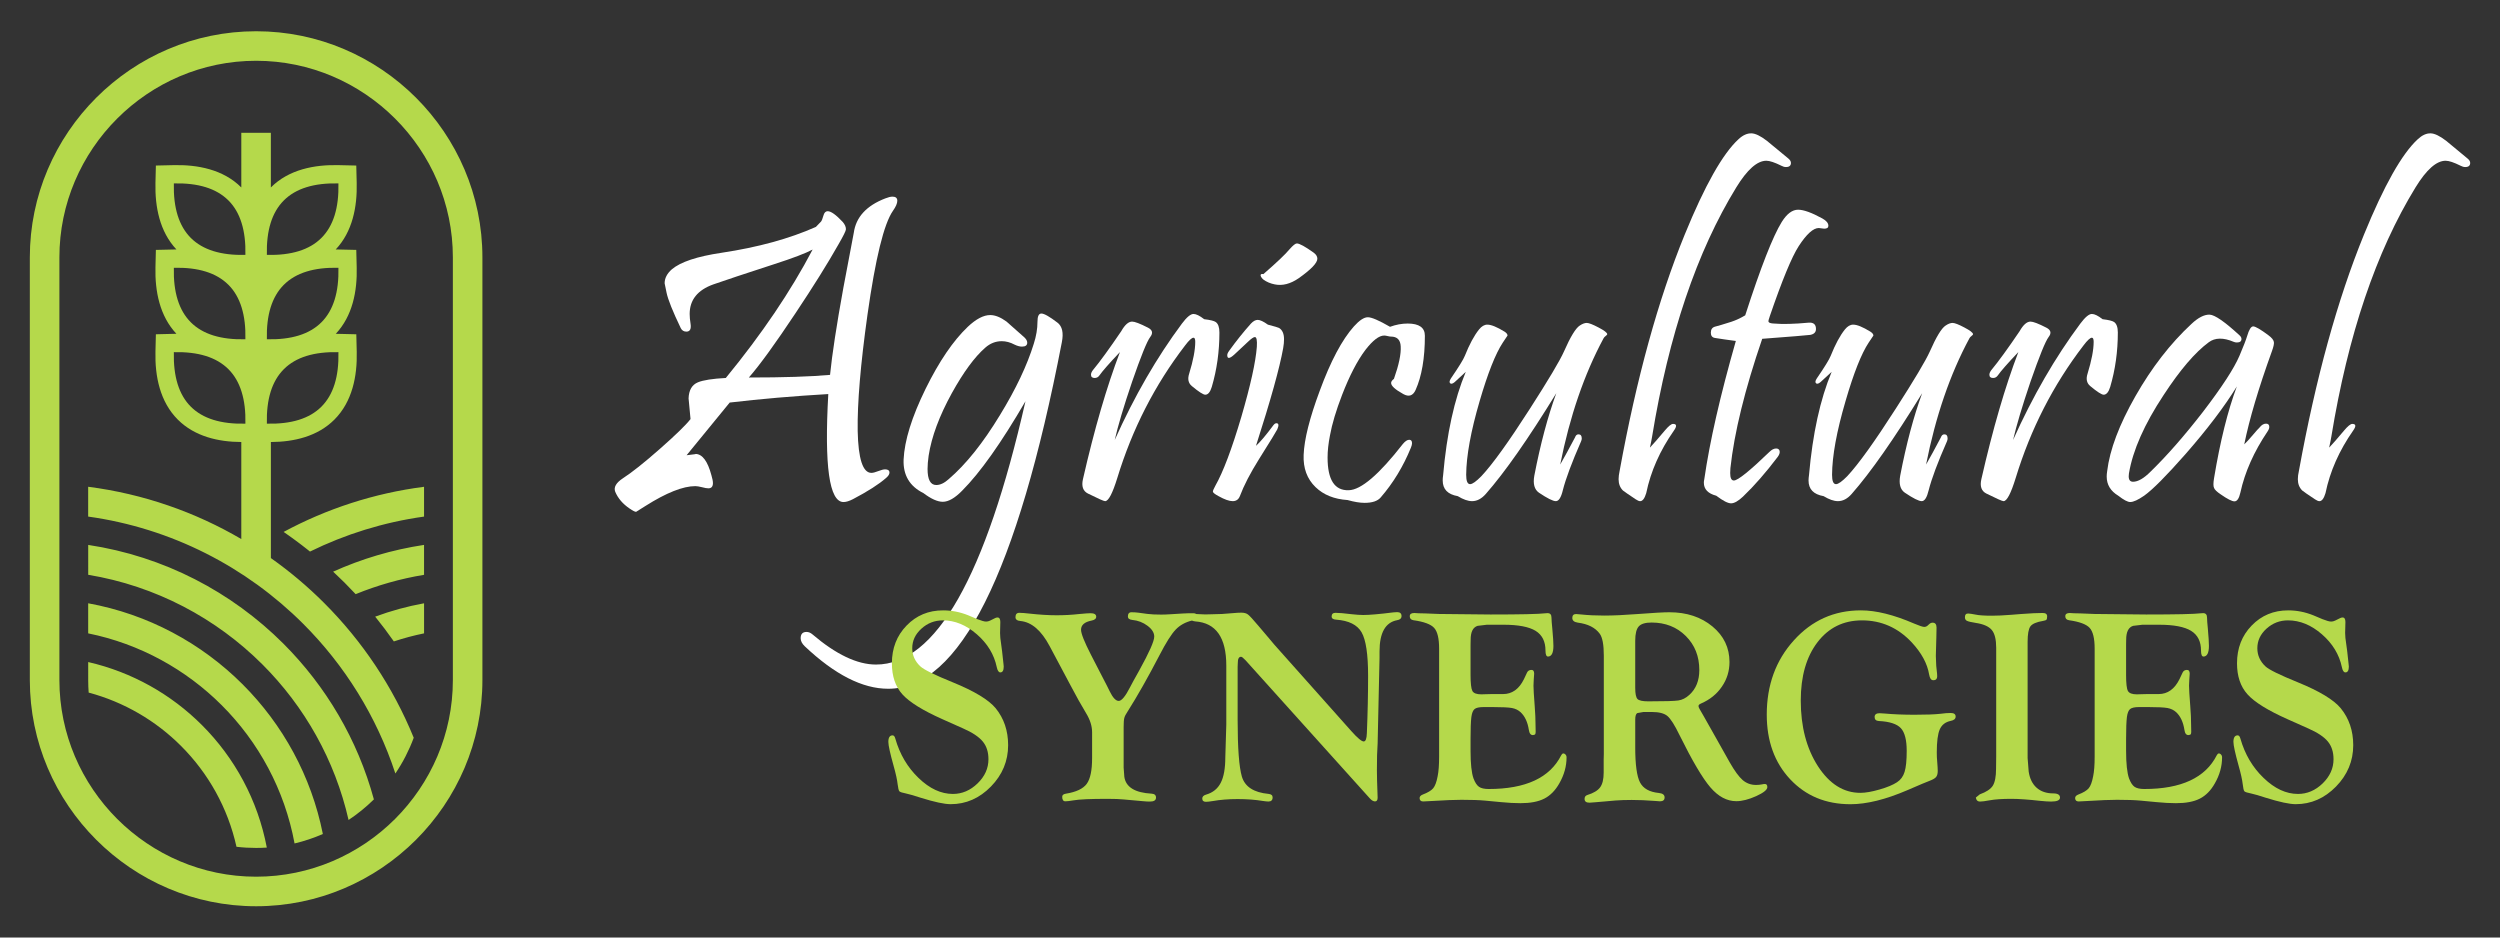 <?xml version="1.0" encoding="utf-8"?>
<!-- Generator: Adobe Illustrator 16.0.0, SVG Export Plug-In . SVG Version: 6.00 Build 0)  -->
<!DOCTYPE svg PUBLIC "-//W3C//DTD SVG 1.1//EN" "http://www.w3.org/Graphics/SVG/1.1/DTD/svg11.dtd">
<svg version="1.1" id="Calque_1" xmlns="http://www.w3.org/2000/svg" xmlns:xlink="http://www.w3.org/1999/xlink" x="0px" y="0px"
	 width="200px" height="75px" viewBox="0 0 200 75" enable-background="new 0 0 200 75" xml:space="preserve">
<rect x="0" y="0" width="200" height="75" fill="#333333" stroke="none"/>
<g>
	<g>
		<g>
			<path fill="#FFFFFF" d="M71.436,16.865c-0.72,1.032-1.399,3.801-2.037,8.306c-0.557,3.979-0.819,7.087-0.784,9.313
				c0.047,2.228,0.411,3.346,1.097,3.346c0.129,0,0.312-0.047,0.548-0.141c0.238-0.092,0.421-0.141,0.548-0.141
				c0.232,0,0.349,0.089,0.349,0.262c0,0.129-0.087,0.267-0.261,0.418c-0.581,0.512-1.469,1.08-2.664,1.707
				c-0.292,0.149-0.54,0.228-0.749,0.228c-1.139,0-1.545-2.88-1.22-8.638c-2.786,0.162-5.415,0.389-7.887,0.679l-3.448,4.215
				c0.616-0.07,0.848-0.105,0.697-0.105c0.557,0,0.986,0.569,1.288,1.707c0.081,0.269,0.122,0.476,0.122,0.627
				c0,0.277-0.122,0.418-0.365,0.418c-0.117,0-0.288-0.028-0.513-0.09c-0.228-0.057-0.404-0.085-0.531-0.085
				c-0.988,0-2.316,0.528-3.987,1.584l-0.751,0.472c-0.092,0-0.266-0.087-0.521-0.264c-0.544-0.37-0.928-0.816-1.148-1.339
				c-0.14-0.359,0.063-0.718,0.609-1.078c0.72-0.465,1.707-1.249,2.96-2.353c1.252-1.103,2.071-1.896,2.454-2.386
				c-0.104-1.056-0.156-1.605-0.156-1.654c0.022-0.66,0.272-1.091,0.749-1.288c0.417-0.173,1.161-0.289,2.229-0.347
				c2.877-3.508,5.193-6.93,6.946-10.273c-0.568,0.303-1.591,0.691-3.064,1.166c-2.356,0.767-3.982,1.306-4.875,1.62
				c-1.266,0.452-1.898,1.242-1.898,2.367c0,0.233,0.024,0.489,0.069,0.766c0.07,0.43-0.041,0.647-0.331,0.647
				c-0.208,0-0.36-0.096-0.452-0.282c-0.639-1.335-1.017-2.273-1.132-2.821c-0.105-0.483-0.157-0.74-0.157-0.763
				c0-0.407,0.192-0.779,0.573-1.116c0.698-0.592,2.021-1.034,3.971-1.324c2.925-0.439,5.443-1.131,7.556-2.071
				c0.255-0.255,0.394-0.4,0.419-0.436c0.058-0.08,0.118-0.239,0.183-0.468c0.063-0.233,0.177-0.353,0.339-0.353
				c0.268,0,0.668,0.286,1.202,0.855c0.174,0.198,0.261,0.396,0.261,0.591c0,0.118-0.198,0.518-0.593,1.202
				c-0.858,1.521-2.008,3.362-3.447,5.521c-1.603,2.413-2.843,4.127-3.725,5.136c2.761,0,4.926-0.069,6.494-0.21
				c0.163-1.624,0.516-3.939,1.062-6.947c0.28-1.473,0.558-2.946,0.837-4.421c0.174-1.254,1.014-2.17,2.524-2.752
				c0.232-0.091,0.423-0.14,0.574-0.14c0.255,0,0.384,0.112,0.384,0.333C71.784,16.271,71.667,16.539,71.436,16.865z"/>
			<path fill="#FFFFFF" d="M84.947,27.381c-3.563,18.49-8.196,27.731-13.896,27.719c-2.053,0-4.277-1.135-6.668-3.396
				c-0.22-0.209-0.33-0.424-0.33-0.644c0-0.337,0.156-0.505,0.47-0.505c0.163,0,0.319,0.063,0.469,0.191
				c1.893,1.613,3.587,2.418,5.085,2.418c4.781,0,8.769-7.022,11.961-21.064c-1.938,3.33-3.627,5.715-5.066,7.154
				c-0.581,0.594-1.097,0.889-1.55,0.889c-0.417,0-0.935-0.231-1.55-0.696c-1.103-0.546-1.631-1.44-1.584-2.68
				c0.07-1.522,0.655-3.409,1.759-5.661c1.08-2.192,2.206-3.849,3.377-4.963c0.662-0.624,1.261-0.938,1.793-0.938
				c0.394,0,0.831,0.174,1.306,0.522c0.07,0.057,0.534,0.47,1.394,1.235c0.173,0.15,0.262,0.302,0.262,0.453
				c0,0.208-0.14,0.314-0.419,0.314c-0.172,0-0.371-0.052-0.591-0.158c-0.349-0.186-0.692-0.276-1.028-0.276
				c-0.487,0-0.928,0.173-1.322,0.521c-0.849,0.742-1.736,1.949-2.664,3.622c-1.01,1.833-1.631,3.506-1.863,5.015
				c-0.058,0.405-0.087,0.76-0.087,1.062c0,0.858,0.232,1.287,0.697,1.287c0.313,0,0.644-0.155,0.993-0.47
				c1.38-1.182,2.75-2.894,4.108-5.136c1.266-2.067,2.166-3.965,2.699-5.693c0.198-0.615,0.296-1.202,0.296-1.761
				c0-0.441,0.104-0.659,0.314-0.659c0.221,0,0.65,0.244,1.286,0.729C84.981,26.104,85.097,26.626,84.947,27.381z"/>
			<path fill="#FFFFFF" d="M97.553,26.599c0,1.519-0.203,2.971-0.61,4.352c-0.128,0.418-0.3,0.626-0.521,0.626
				c-0.163,0-0.522-0.231-1.08-0.696c-0.277-0.232-0.348-0.562-0.208-0.991c0.325-1.057,0.486-1.906,0.486-2.543
				c0-0.22-0.046-0.33-0.138-0.33c-0.141,0-0.367,0.21-0.679,0.627c-2.416,3.146-4.221,6.673-5.416,10.585
				c-0.384,1.245-0.709,1.864-0.977,1.864c-0.104,0-0.563-0.205-1.374-0.609c-0.396-0.197-0.529-0.581-0.4-1.15
				c0.917-4.017,1.904-7.405,2.959-10.167c-0.859,0.904-1.404,1.527-1.637,1.862c-0.093,0.138-0.22,0.21-0.382,0.21
				c-0.199,0-0.297-0.089-0.297-0.261c0-0.104,0.047-0.223,0.14-0.35c0.568-0.686,1.328-1.729,2.282-3.135
				c0.289-0.512,0.579-0.765,0.869-0.765c0.209,0,0.634,0.161,1.271,0.487c0.361,0.186,0.419,0.434,0.175,0.748
				c-0.256,0.338-0.738,1.524-1.446,3.57c-0.674,1.983-1.138,3.541-1.392,4.666c1.578-3.518,3.372-6.621,5.38-9.316
				c0.383-0.512,0.689-0.766,0.923-0.766c0.208,0,0.493,0.139,0.853,0.419c0.489,0.058,0.795,0.134,0.922,0.226
				C97.454,25.901,97.553,26.18,97.553,26.599z"/>
			<path fill="#FFFFFF" d="M102.654,27.853c-0.279,1.566-1.005,4.171-2.176,7.814c0.336-0.299,0.801-0.852,1.393-1.651
				c0.08-0.105,0.161-0.158,0.242-0.158c0.186,0,0.212,0.163,0.071,0.488c-0.059,0.129-0.545,0.925-1.463,2.385
				c-0.696,1.113-1.208,2.1-1.532,2.96c-0.104,0.267-0.296,0.401-0.573,0.401c-0.28,0-0.658-0.135-1.133-0.401
				c-0.303-0.163-0.452-0.284-0.452-0.365c0-0.07,0.063-0.221,0.189-0.452c0.628-1.103,1.324-2.948,2.09-5.537
				c0.731-2.507,1.144-4.37,1.237-5.589c0.033-0.521-0.018-0.784-0.157-0.784c-0.104,0-0.291,0.127-0.557,0.383l-1.081,1.01
				c-0.382,0.349-0.572,0.367-0.572,0.055c0-0.097,0.051-0.211,0.155-0.352c0.547-0.763,1.128-1.489,1.741-2.176
				c0.187-0.197,0.364-0.294,0.541-0.294c0.185,0,0.458,0.125,0.815,0.382c0.538,0.141,0.832,0.227,0.892,0.263
				c0.265,0.161,0.398,0.463,0.398,0.902C102.724,27.346,102.701,27.584,102.654,27.853z M105.109,20.224
				c0.185,0.141,0.279,0.299,0.279,0.473c0,0.337-0.5,0.858-1.497,1.564c-0.662,0.454-1.302,0.618-1.916,0.489
				c-0.348-0.069-0.649-0.198-0.905-0.385c-0.081-0.069-0.143-0.141-0.184-0.216c-0.04-0.075-0.05-0.136-0.025-0.182
				c0.035-0.049,0.104-0.061,0.209-0.038c1.066-0.927,1.771-1.594,2.105-2.001c0.267-0.302,0.457-0.453,0.574-0.453
				C103.959,19.476,104.414,19.726,105.109,20.224z"/>
			<path fill="#FFFFFF" d="M113.99,26.859c0,1.797-0.25,3.248-0.748,4.353c-0.211,0.451-0.537,0.557-0.976,0.313
				c-0.651-0.36-0.977-0.655-0.977-0.889c0-0.103,0.075-0.213,0.226-0.329c0.395-1.114,0.577-1.98,0.542-2.595
				c-0.024-0.523-0.286-0.786-0.786-0.786c-0.058,0-0.146-0.011-0.26-0.041c-0.115-0.028-0.209-0.042-0.277-0.042
				c-0.408,0-0.907,0.383-1.499,1.147c-0.649,0.859-1.27,2.058-1.862,3.586c-0.488,1.266-0.812,2.352-0.975,3.255
				c-0.129,0.653-0.192,1.244-0.192,1.777c0,1.776,0.563,2.646,1.688,2.61c0.988-0.02,2.432-1.258,4.338-3.705
				c0.186-0.221,0.353-0.331,0.504-0.331c0.149,0,0.226,0.092,0.226,0.274c0,0.095-0.029,0.21-0.087,0.351
				c-0.616,1.513-1.424,2.839-2.419,3.987c-0.243,0.289-0.675,0.434-1.289,0.434c-0.374,0-0.826-0.074-1.36-0.224
				c-1.066-0.07-1.921-0.413-2.56-1.03c-0.685-0.659-1.002-1.524-0.956-2.593c0.048-1.229,0.475-2.938,1.288-5.118
				c0.869-2.368,1.783-4.085,2.734-5.152c0.44-0.49,0.812-0.732,1.114-0.732s0.894,0.255,1.774,0.765
				c0.477-0.173,0.946-0.261,1.412-0.261C113.53,25.883,113.99,26.208,113.99,26.859z"/>
			<path fill="#FFFFFF" d="M128.284,27.066c-1.544,2.868-2.699,6.234-3.468,10.098c0.324-0.566,0.722-1.292,1.187-2.175
				c0.056-0.164,0.15-0.242,0.277-0.242c0.174,0,0.261,0.11,0.261,0.329c0,0.069-0.017,0.146-0.053,0.227
				c-0.743,1.695-1.229,3.001-1.461,3.916c-0.14,0.583-0.326,0.873-0.558,0.873c-0.233,0-0.685-0.227-1.359-0.681
				c-0.357-0.252-0.482-0.706-0.364-1.357c0.488-2.531,1.075-4.729,1.759-6.6c-2.24,3.647-4.122,6.334-5.641,8.062
				c-0.338,0.383-0.702,0.576-1.098,0.576c-0.324,0-0.709-0.135-1.147-0.401c-0.802-0.14-1.202-0.556-1.202-1.252
				c0-0.128,0.009-0.269,0.033-0.419c0.289-3.319,0.895-6.077,1.812-8.271c-0.198,0.186-0.493,0.459-0.887,0.818
				c-0.154,0.128-0.268,0.162-0.351,0.104c-0.092-0.069-0.075-0.205,0.052-0.401c0.627-0.916,0.999-1.519,1.114-1.811
				c0.361-0.906,0.737-1.607,1.135-2.105c0.207-0.256,0.427-0.384,0.662-0.384c0.312,0,0.769,0.188,1.375,0.56
				c0.16,0.102,0.241,0.208,0.241,0.313l-0.383,0.573c-0.579,0.88-1.195,2.436-1.846,4.665c-0.708,2.417-1.066,4.382-1.079,5.902
				c0,0.501,0.104,0.748,0.313,0.748c0.188,0,0.486-0.215,0.905-0.641c0.894-0.953,2.189-2.755,3.884-5.398
				c1.497-2.332,2.402-3.854,2.716-4.563c0.521-1.185,0.944-1.881,1.271-2.087c0.21-0.141,0.396-0.209,0.558-0.209
				s0.475,0.119,0.939,0.364c0.465,0.242,0.699,0.423,0.699,0.541c0,0.034-0.043,0.079-0.124,0.138
				C128.377,26.933,128.319,26.997,128.284,27.066z"/>
			<path fill="#FFFFFF" d="M143.051,12.667c0.149,0.118,0.224,0.241,0.224,0.366c0,0.221-0.136,0.331-0.4,0.331
				c-0.119,0-0.237-0.035-0.364-0.104c-0.536-0.266-0.936-0.4-1.205-0.4c-0.73,0-1.53,0.708-2.4,2.126
				c-3.156,5.142-5.404,11.787-6.737,19.935c-0.034,0.22-0.094,0.519-0.175,0.888c0.267-0.28,0.66-0.731,1.184-1.357
				c0.301-0.359,0.523-0.54,0.663-0.54c0.3,0,0.323,0.181,0.068,0.54c-1.113,1.592-1.852,3.256-2.211,4.997
				c-0.13,0.429-0.29,0.645-0.488,0.645c-0.093,0-0.214-0.054-0.366-0.157c-0.589-0.395-0.928-0.627-1.01-0.697
				c-0.231-0.231-0.347-0.532-0.347-0.905c0-0.184,0.027-0.41,0.086-0.68c1.348-7.393,3.081-13.689,5.205-18.89
				c1.603-3.925,3.038-6.465,4.301-7.627c0.348-0.325,0.697-0.483,1.047-0.47c0.311,0.011,0.72,0.209,1.219,0.592
				C141.913,11.724,142.479,12.192,143.051,12.667z"/>
			<path fill="#FFFFFF" d="M145.783,17.474c0.322,0.174,0.487,0.374,0.487,0.592c0,0.152-0.112,0.228-0.334,0.228
				c-0.046,0-0.117-0.009-0.217-0.026c-0.099-0.018-0.17-0.027-0.215-0.027c-0.441,0-0.977,0.482-1.604,1.446
				c-0.556,0.858-1.328,2.728-2.315,5.606c-0.092,0.255-0.128,0.407-0.102,0.45c0.031,0.084,0.185,0.132,0.449,0.141
				c0.687,0.061,1.604,0.037,2.75-0.07c0.396-0.034,0.596,0.136,0.596,0.506c0,0.257-0.151,0.411-0.457,0.471
				c-0.241,0.034-1.523,0.137-3.844,0.313c-1.396,4.073-2.239,7.521-2.544,10.343c-0.01,0.151-0.018,0.285-0.018,0.398
				c0,0.396,0.099,0.595,0.296,0.595c0.313,0,1.261-0.762,2.838-2.283c0.186-0.184,0.367-0.278,0.54-0.278
				c0.15,0,0.243,0.063,0.28,0.192c0.032,0.141-0.018,0.3-0.158,0.488c-0.939,1.242-1.862,2.297-2.769,3.167
				c-0.382,0.359-0.701,0.541-0.956,0.541c-0.258,0-0.65-0.205-1.186-0.609c-0.661-0.174-0.992-0.521-0.992-1.046
				c0-0.079,0.01-0.172,0.036-0.278c0.43-2.996,1.271-6.679,2.523-11.057c-0.614-0.078-1.173-0.162-1.672-0.241
				c-0.22-0.037-0.328-0.175-0.328-0.421c0-0.267,0.115-0.426,0.347-0.486c0.232-0.059,0.659-0.184,1.289-0.385
				c0.38-0.126,0.751-0.3,1.115-0.519c1.24-3.843,2.217-6.334,2.924-7.472c0.407-0.648,0.839-0.976,1.306-0.976
				C144.289,16.776,144.936,17.01,145.783,17.474z"/>
			<path fill="#FFFFFF" d="M157.552,27.066c-1.546,2.868-2.7,6.234-3.467,10.098c0.327-0.566,0.721-1.292,1.186-2.175
				c0.058-0.164,0.152-0.242,0.277-0.242c0.173,0,0.26,0.11,0.26,0.329c0,0.069-0.013,0.146-0.049,0.227
				c-0.746,1.695-1.233,3.001-1.464,3.916c-0.139,0.583-0.324,0.873-0.557,0.873c-0.233,0-0.685-0.227-1.357-0.681
				c-0.362-0.252-0.482-0.706-0.365-1.357c0.487-2.531,1.07-4.729,1.758-6.6c-2.242,3.647-4.121,6.334-5.641,8.062
				c-0.337,0.383-0.702,0.576-1.098,0.576c-0.324,0-0.709-0.135-1.148-0.401c-0.803-0.14-1.204-0.556-1.204-1.252
				c0-0.128,0.015-0.269,0.036-0.419c0.292-3.319,0.895-6.077,1.814-8.271c-0.202,0.186-0.496,0.459-0.891,0.818
				c-0.151,0.128-0.268,0.162-0.349,0.104c-0.092-0.069-0.077-0.205,0.054-0.401c0.626-0.916,0.998-1.519,1.112-1.811
				c0.361-0.906,0.737-1.607,1.134-2.105c0.208-0.256,0.428-0.384,0.661-0.384c0.313,0,0.77,0.188,1.375,0.56
				c0.16,0.102,0.244,0.208,0.244,0.313l-0.384,0.573c-0.58,0.88-1.196,2.436-1.844,4.665c-0.71,2.417-1.069,4.382-1.08,5.902
				c0,0.501,0.103,0.748,0.314,0.748c0.186,0,0.485-0.215,0.905-0.641c0.889-0.953,2.184-2.755,3.878-5.398
				c1.496-2.332,2.403-3.854,2.719-4.563c0.522-1.185,0.945-1.881,1.271-2.087c0.208-0.141,0.395-0.209,0.556-0.209
				c0.165,0,0.478,0.119,0.94,0.364c0.463,0.242,0.695,0.423,0.695,0.541c0,0.034-0.038,0.079-0.122,0.138
				C157.644,26.933,157.584,26.997,157.552,27.066z"/>
			<path fill="#FFFFFF" d="M169.427,26.599c0,1.519-0.203,2.971-0.61,4.352c-0.127,0.418-0.306,0.626-0.523,0.626
				c-0.163,0-0.522-0.231-1.08-0.696c-0.276-0.232-0.348-0.562-0.208-0.991c0.324-1.057,0.487-1.906,0.487-2.543
				c0-0.22-0.047-0.33-0.142-0.33c-0.138,0-0.364,0.21-0.677,0.627c-2.413,3.146-4.219,6.673-5.415,10.585
				c-0.383,1.245-0.707,1.864-0.974,1.864c-0.106,0-0.563-0.205-1.376-0.609c-0.396-0.197-0.53-0.581-0.4-1.15
				c0.916-4.017,1.902-7.405,2.959-10.167c-0.861,0.904-1.404,1.527-1.638,1.862c-0.095,0.138-0.219,0.21-0.382,0.21
				c-0.199,0-0.296-0.089-0.296-0.261c0-0.104,0.048-0.223,0.139-0.35c0.567-0.686,1.331-1.729,2.28-3.135
				c0.291-0.512,0.581-0.765,0.869-0.765c0.214,0,0.635,0.161,1.272,0.487c0.363,0.186,0.42,0.434,0.177,0.748
				c-0.255,0.338-0.737,1.524-1.449,3.57c-0.672,1.983-1.135,3.541-1.394,4.666c1.581-3.518,3.375-6.621,5.385-9.316
				c0.383-0.512,0.688-0.766,0.919-0.766c0.214,0,0.496,0.139,0.855,0.419c0.491,0.058,0.793,0.134,0.923,0.226
				C169.325,25.901,169.427,26.18,169.427,26.599z"/>
			<path fill="#FFFFFF" d="M181.753,28.096c-1.07,2.961-1.805,5.441-2.213,7.451c0.176-0.163,0.404-0.412,0.688-0.749
				c0.285-0.337,0.463-0.533,0.533-0.593c0.16-0.208,0.336-0.313,0.521-0.313c0.175,0,0.261,0.088,0.261,0.263
				c0,0.106-0.046,0.225-0.14,0.364c-1.088,1.614-1.815,3.246-2.174,4.893c-0.103,0.465-0.262,0.697-0.472,0.697
				c-0.199,0-0.563-0.185-1.099-0.558c-0.312-0.208-0.489-0.382-0.536-0.521c-0.063-0.128-0.063-0.383,0-0.765
				c0.488-2.95,1.095-5.398,1.825-7.348c-1.007,1.637-2.384,3.444-4.124,5.431c-1.523,1.729-2.62,2.832-3.293,3.309
				c-0.487,0.335-0.857,0.506-1.114,0.506c-0.205,0-0.524-0.171-0.955-0.506c-0.616-0.371-0.925-0.882-0.925-1.531
				c0-0.128,0.011-0.272,0.038-0.437c0.207-1.717,0.963-3.718,2.263-5.999c1.299-2.281,2.789-4.204,4.473-5.77
				c0.544-0.513,1.032-0.761,1.463-0.749c0.418,0.023,1.212,0.571,2.384,1.652c0.107,0.093,0.16,0.192,0.16,0.295
				c0,0.188-0.124,0.281-0.369,0.281c-0.092,0-0.18-0.019-0.26-0.054c-0.824-0.349-1.487-0.337-1.986,0.035
				c-1.09,0.802-2.299,2.212-3.617,4.231c-1.534,2.322-2.46,4.411-2.771,6.267c-0.01,0.082-0.018,0.156-0.018,0.227
				c0,0.29,0.115,0.436,0.348,0.436c0.394,0,0.868-0.271,1.411-0.819c1.3-1.265,2.694-2.854,4.179-4.77
				c1.521-1.985,2.493-3.482,2.924-4.492c0.316-0.744,0.519-1.263,0.609-1.566c0.152-0.523,0.314-0.782,0.489-0.782
				c0.173,0,0.583,0.235,1.22,0.712c0.266,0.196,0.411,0.378,0.435,0.544C181.933,27.503,181.88,27.747,181.753,28.096z"/>
			<path fill="#FFFFFF" d="M197.386,12.667c0.153,0.118,0.229,0.241,0.229,0.366c0,0.221-0.134,0.331-0.398,0.331
				c-0.117,0-0.239-0.035-0.368-0.104c-0.532-0.266-0.931-0.4-1.2-0.4c-0.73,0-1.533,0.708-2.403,2.126
				c-3.155,5.142-5.402,11.787-6.737,19.935c-0.035,0.22-0.094,0.519-0.177,0.888c0.271-0.28,0.664-0.731,1.187-1.357
				c0.3-0.359,0.525-0.54,0.662-0.54c0.302,0,0.324,0.181,0.068,0.54c-1.112,1.592-1.851,3.256-2.208,4.997
				c-0.129,0.429-0.291,0.645-0.487,0.645c-0.093,0-0.216-0.054-0.369-0.157c-0.592-0.395-0.928-0.627-1.006-0.697
				c-0.233-0.231-0.351-0.532-0.351-0.905c0-0.184,0.025-0.41,0.088-0.68c1.344-7.393,3.08-13.689,5.204-18.89
				c1.602-3.925,3.037-6.465,4.301-7.627c0.348-0.325,0.695-0.483,1.042-0.47c0.317,0.011,0.72,0.209,1.224,0.592
				C196.251,11.724,196.819,12.192,197.386,12.667z"/>
		</g>
		<g>
			<path fill="#B5D94B" d="M75.448,48.829c0.683,0,1.353,0.131,2.008,0.394l0.733,0.308c0.328,0.13,0.56,0.195,0.698,0.195
				c0.103,0,0.208-0.024,0.317-0.077l0.417-0.208c0.059-0.028,0.117-0.043,0.175-0.043c0.153,0,0.23,0.122,0.23,0.36l-0.021,0.887
				c0,0.139,0.007,0.269,0.021,0.393l0.142,1.07l0.109,0.993c0.015,0.087,0.021,0.161,0.021,0.22c0,0.313-0.091,0.471-0.272,0.471
				c-0.131,0-0.226-0.141-0.284-0.415c-0.212-1.019-0.746-1.895-1.597-2.635c-0.855-0.743-1.76-1.113-2.716-1.113
				c-0.655,0-1.228,0.221-1.716,0.664c-0.49,0.442-0.734,0.965-0.734,1.567c0,0.557,0.215,1.042,0.646,1.446
				c0.277,0.263,1.141,0.688,2.595,1.278c1.728,0.705,2.873,1.397,3.434,2.076c0.664,0.817,0.996,1.802,0.996,2.954
				c0,1.266-0.458,2.369-1.376,3.31c-0.919,0.939-1.992,1.41-3.223,1.41c-0.503,0-1.3-0.173-2.393-0.514
				c-0.51-0.168-0.884-0.277-1.125-0.328c-0.335-0.066-0.531-0.128-0.584-0.189c-0.055-0.062-0.1-0.252-0.138-0.563
				c-0.036-0.344-0.145-0.84-0.327-1.488c-0.277-0.99-0.416-1.623-0.416-1.9c0-0.35,0.113-0.523,0.338-0.523
				c0.103,0,0.175,0.087,0.219,0.261c0.357,1.252,0.979,2.304,1.861,3.15c0.881,0.851,1.798,1.276,2.746,1.276
				c0.735,0,1.395-0.282,1.973-0.843c0.582-0.565,0.871-1.207,0.871-1.935c0-0.573-0.151-1.049-0.454-1.415
				c-0.304-0.371-0.827-0.721-1.571-1.047l-1.663-0.742c-1.568-0.7-2.633-1.361-3.195-1.984c-0.561-0.622-0.842-1.452-0.842-2.487
				c0-1.202,0.391-2.21,1.174-3.017C73.308,49.235,74.281,48.829,75.448,48.829z"/>
			<path fill="#B5D94B" d="M89.891,58.188v3.22l0.056,0.743c0.123,0.821,0.851,1.269,2.185,1.342
				c0.233,0.015,0.349,0.121,0.349,0.313c0,0.216-0.164,0.319-0.492,0.319c-0.175,0-0.363-0.01-0.565-0.032l-1.55-0.139
				c-0.285-0.029-0.709-0.047-1.277-0.047c-1.359,0-2.266,0.038-2.716,0.12c-0.299,0.051-0.516,0.077-0.654,0.077
				c-0.167,0-0.251-0.121-0.251-0.366c0-0.134,0.102-0.215,0.306-0.246c0.815-0.133,1.368-0.393,1.655-0.784
				c0.288-0.393,0.431-1.076,0.431-2.052v-2.083c0-0.486-0.161-0.993-0.481-1.518c-0.378-0.625-0.797-1.372-1.256-2.247l-1.661-3.12
				c-0.663-1.248-1.438-1.919-2.328-2.007c-0.269-0.021-0.404-0.123-0.404-0.31c0-0.229,0.103-0.346,0.307-0.346
				c0.182,0,0.465,0.022,0.851,0.066c0.784,0.086,1.499,0.13,2.138,0.13c0.588,0,1.188-0.031,1.798-0.099
				c0.451-0.043,0.754-0.065,0.906-0.065c0.304,0,0.459,0.094,0.459,0.28c0,0.155-0.125,0.26-0.373,0.31
				c-0.561,0.109-0.841,0.354-0.841,0.732c0,0.306,0.266,0.973,0.797,2.008l0.853,1.656c0.351,0.67,0.565,1.093,0.646,1.267
				c0.247,0.508,0.487,0.763,0.72,0.763c0.231,0,0.538-0.372,0.914-1.112c0.094-0.188,0.337-0.634,0.729-1.331
				c0.797-1.439,1.197-2.341,1.197-2.703c0-0.307-0.178-0.594-0.535-0.863c-0.357-0.271-0.766-0.427-1.224-0.47
				c-0.233-0.029-0.349-0.117-0.349-0.267c0-0.23,0.095-0.347,0.284-0.347c0.204,0,0.392,0.012,0.56,0.035l0.722,0.098
				c0.286,0.036,0.649,0.054,1.096,0.054c0.24,0,0.506-0.011,0.8-0.031l0.918-0.056c0.234-0.016,0.521-0.022,0.866-0.022
				c0.196,0,0.295,0.088,0.295,0.257c0,0.158-0.132,0.264-0.393,0.322c-0.548,0.132-0.989,0.376-1.328,0.733
				c-0.339,0.356-0.767,1.032-1.283,2.031c-0.926,1.782-1.775,3.281-2.546,4.498c-0.154,0.225-0.246,0.406-0.279,0.544
				C89.907,57.581,89.891,57.83,89.891,58.188z"/>
			<path fill="#B5D94B" d="M101.957,51.584l5.778,6.488l0.371,0.416c0.494,0.555,0.826,0.829,0.992,0.829
				c0.154,0,0.235-0.221,0.251-0.662c0.067-1.609,0.099-3.142,0.099-4.595c0-1.711-0.173-2.867-0.518-3.472
				c-0.348-0.605-1.026-0.943-2.039-1.016c-0.24-0.015-0.36-0.099-0.36-0.256c0-0.193,0.105-0.291,0.316-0.291
				c0.263,0,0.688,0.038,1.271,0.11c0.378,0.042,0.691,0.064,0.94,0.064c0.503,0,1.303-0.07,2.396-0.208
				c0.146-0.015,0.253-0.021,0.318-0.021c0.233,0,0.351,0.105,0.351,0.313c0,0.183-0.117,0.294-0.351,0.331
				c-0.939,0.175-1.409,1.008-1.409,2.501v0.535l-0.152,6.822l-0.045,0.938l-0.013,1.216l0.013,0.827l0.045,1.364
				c0,0.203-0.077,0.301-0.224,0.295c-0.131-0.009-0.263-0.088-0.401-0.242l-9.939-11.045c-0.175-0.188-0.297-0.284-0.362-0.284
				c-0.175,0-0.261,0.163-0.261,0.491l-0.013,0.318v4.234c0,2.262,0.114,3.776,0.339,4.542c0.241,0.813,0.953,1.274,2.133,1.385
				c0.218,0.022,0.327,0.114,0.327,0.279c0,0.222-0.113,0.331-0.338,0.331c-0.089,0-0.232-0.015-0.429-0.043
				c-0.614-0.102-1.292-0.153-2.036-0.153c-0.737,0-1.394,0.055-1.972,0.157c-0.254,0.041-0.442,0.063-0.558,0.063
				c-0.197,0-0.295-0.088-0.295-0.267c0-0.148,0.104-0.254,0.316-0.313c0.531-0.154,0.919-0.467,1.163-0.944
				c0.244-0.472,0.365-1.156,0.365-2.053l0.078-2.592v-4.73c0-2.24-0.827-3.419-2.479-3.533c-0.226-0.015-0.34-0.107-0.34-0.279
				c0-0.207,0.124-0.313,0.373-0.313l0.757,0.033l0.458-0.011c0.57,0,1.181-0.032,1.83-0.098c0.242-0.022,0.444-0.032,0.604-0.032
				c0.226,0,0.403,0.049,0.531,0.147c0.134,0.1,0.408,0.398,0.83,0.9l0.752,0.886C101.722,51.299,101.9,51.51,101.957,51.584z"/>
			<path fill="#B5D94B" d="M117.644,51.614v2.371c0,0.678,0.049,1.108,0.146,1.291c0.096,0.181,0.338,0.272,0.716,0.272l0.327-0.01
				l0.48-0.012h0.929c0.723,0,1.28-0.397,1.672-1.19l0.251-0.534c0.065-0.134,0.177-0.201,0.33-0.21
				c0.159-0.007,0.238,0.091,0.238,0.298c0,0.058-0.011,0.217-0.033,0.481c-0.015,0.19-0.021,0.35-0.021,0.48
				c0,0.235,0.031,0.783,0.098,1.643c0.044,0.561,0.065,1.052,0.065,1.468l0.011,0.558c0,0.103-0.011,0.172-0.032,0.208
				c-0.029,0.044-0.088,0.069-0.175,0.076c-0.182,0.015-0.294-0.122-0.339-0.416c-0.095-0.617-0.313-1.087-0.656-1.409
				c-0.19-0.174-0.421-0.287-0.692-0.338c-0.273-0.049-0.785-0.076-1.537-0.076h-0.74c-0.351,0-0.59,0.056-0.716,0.159
				c-0.129,0.107-0.214,0.317-0.257,0.638c-0.044,0.363-0.065,0.939-0.065,1.724v0.982c0,1.023,0.077,1.764,0.238,2.213
				c0.125,0.327,0.271,0.548,0.438,0.663c0.166,0.117,0.427,0.176,0.774,0.176c2.958,0,4.894-0.899,5.802-2.698
				c0.051-0.088,0.095-0.135,0.131-0.142c0.074-0.016,0.141,0.01,0.203,0.073c0.062,0.06,0.094,0.141,0.094,0.235
				c0,0.715-0.194,1.409-0.579,2.081c-0.321,0.568-0.723,0.976-1.203,1.221c-0.481,0.246-1.118,0.364-1.912,0.364
				c-0.466,0-0.981-0.029-1.552-0.085l-1.267-0.12c-0.468-0.044-1.098-0.066-1.893-0.066c-0.53,0-1.337,0.032-2.422,0.099
				c-0.299,0.022-0.514,0.033-0.646,0.033c-0.175,0-0.269-0.081-0.282-0.245c-0.01-0.135,0.071-0.234,0.238-0.302
				c0.416-0.16,0.698-0.327,0.847-0.507c0.149-0.178,0.27-0.495,0.356-0.955c0.081-0.385,0.119-0.91,0.119-1.571v-8.649
				c0-0.813-0.133-1.368-0.399-1.657c-0.265-0.291-0.815-0.495-1.653-0.612c-0.198-0.029-0.296-0.138-0.296-0.323
				c0-0.169,0.121-0.255,0.362-0.255c0.049,0,0.157,0.007,0.326,0.021c0.133,0.007,0.31,0.012,0.536,0.012l1.103,0.044l4.141,0.043
				c2.382,0,3.85-0.033,4.403-0.099c0.059-0.006,0.109-0.01,0.152-0.01c0.212,0,0.315,0.119,0.315,0.359
				c0,0.169,0.023,0.468,0.067,0.896c0.058,0.634,0.088,1.089,0.088,1.365c0,0.556-0.142,0.839-0.425,0.854
				c-0.14,0.006-0.21-0.156-0.21-0.481c0-0.727-0.264-1.249-0.79-1.577c-0.529-0.324-1.383-0.489-2.563-0.489h-1.334l-0.742,0.089
				c-0.373,0.116-0.557,0.483-0.557,1.103L117.644,51.614z"/>
			<path fill="#B5D94B" d="M130.818,59.784c0,1.38,0.129,2.318,0.382,2.807c0.256,0.492,0.76,0.773,1.509,0.847
				c0.305,0.032,0.459,0.148,0.459,0.356s-0.124,0.311-0.37,0.311c-0.082,0-0.231-0.012-0.449-0.033
				c-0.626-0.05-1.23-0.075-1.814-0.075c-0.486,0-0.92,0.015-1.3,0.043l-0.918,0.082l-0.73,0.062
				c-0.206,0.021-0.349,0.031-0.427,0.031c-0.264,0-0.394-0.099-0.394-0.3c0-0.164,0.073-0.267,0.219-0.313
				c0.495-0.152,0.836-0.358,1.025-0.613c0.191-0.26,0.284-0.652,0.284-1.182v-1.039l0.011-0.425v-7.89
				c0-0.871-0.107-1.459-0.327-1.755c-0.357-0.487-0.939-0.781-1.746-0.885c-0.301-0.043-0.448-0.168-0.448-0.377
				c0-0.206,0.101-0.312,0.306-0.312c0.078,0,0.209,0.013,0.393,0.033c0.56,0.06,1.176,0.089,1.846,0.089
				c0.736,0,1.629-0.041,2.676-0.122c1.233-0.094,2.082-0.143,2.546-0.143c1.387,0,2.532,0.381,3.443,1.134s1.365,1.705,1.365,2.849
				c0,0.72-0.202,1.378-0.608,1.967c-0.402,0.592-0.956,1.04-1.664,1.348c-0.146,0.058-0.214,0.132-0.207,0.217
				c0.007,0.073,0.045,0.16,0.108,0.264c0.065,0.102,0.164,0.271,0.297,0.513l0.972,1.723l1.124,1.999
				c0.387,0.678,0.73,1.146,1.031,1.409c0.303,0.26,0.659,0.392,1.068,0.392c0.167,0,0.324-0.015,0.469-0.043
				c0.089-0.022,0.168-0.033,0.241-0.033c0.132,0,0.197,0.084,0.197,0.25c0,0.21-0.3,0.451-0.895,0.722
				c-0.599,0.268-1.128,0.403-1.588,0.403c-0.748,0-1.437-0.368-2.071-1.103c-0.633-0.737-1.453-2.128-2.466-4.174
				c-0.39-0.809-0.715-1.317-0.97-1.533c-0.253-0.216-0.669-0.325-1.245-0.325h-0.677l-0.493,0.088
				c-0.108,0.059-0.163,0.234-0.163,0.524V59.784z M130.818,51.255v3.78c0,0.465,0.062,0.762,0.18,0.886
				c0.122,0.123,0.41,0.187,0.86,0.187c1.3,0,2.105-0.023,2.413-0.071c0.311-0.046,0.601-0.195,0.871-0.442
				c0.536-0.481,0.803-1.146,0.803-1.99c0-1.1-0.361-2.006-1.081-2.724c-0.721-0.718-1.634-1.078-2.742-1.078
				c-0.496,0-0.839,0.104-1.025,0.313C130.912,50.324,130.818,50.703,130.818,51.255z"/>
			<path fill="#B5D94B" d="M148.871,48.829c1.214,0,2.638,0.354,4.271,1.061c0.414,0.175,0.68,0.263,0.797,0.263
				c0.102,0,0.193-0.037,0.273-0.108l0.119-0.11c0.073-0.072,0.16-0.114,0.263-0.121c0.218-0.007,0.329,0.125,0.329,0.394
				l-0.015,0.766l-0.041,1.495l0.031,0.787c0.018,0.198,0.039,0.409,0.067,0.636c0.007,0.086,0.01,0.15,0.01,0.194
				c0,0.233-0.112,0.344-0.337,0.33c-0.154-0.009-0.256-0.162-0.308-0.458c-0.145-0.873-0.608-1.725-1.387-2.563
				c-1.1-1.175-2.427-1.765-3.985-1.765c-1.48,0-2.669,0.583-3.561,1.752c-0.892,1.168-1.336,2.72-1.336,4.661
				c0,2.082,0.457,3.83,1.375,5.256c0.923,1.42,2.051,2.129,3.395,2.129c0.401,0,0.911-0.087,1.525-0.265
				c0.62-0.178,1.09-0.373,1.406-0.584c0.291-0.19,0.493-0.461,0.604-0.826c0.115-0.364,0.17-0.925,0.17-1.686
				c0-0.869-0.155-1.477-0.468-1.813c-0.313-0.338-0.9-0.53-1.759-0.572c-0.227-0.015-0.34-0.12-0.34-0.32s0.132-0.304,0.395-0.304
				c0.079,0,0.207,0.008,0.383,0.023c0.714,0.065,1.525,0.099,2.428,0.099c0.938,0,1.621-0.027,2.059-0.077
				c0.328-0.045,0.6-0.064,0.823-0.064c0.262,0,0.394,0.098,0.394,0.287c0,0.181-0.132,0.295-0.394,0.346
				c-0.423,0.087-0.715,0.313-0.876,0.677c-0.159,0.365-0.239,0.977-0.239,1.843c0,0.269,0.011,0.508,0.032,0.718
				c0.029,0.363,0.045,0.618,0.045,0.765c0,0.227-0.048,0.39-0.14,0.495c-0.09,0.104-0.271,0.208-0.55,0.311
				c-0.166,0.058-0.745,0.301-1.736,0.732c-1.741,0.748-3.261,1.125-4.555,1.125c-1.969,0-3.578-0.666-4.827-1.999
				c-1.249-1.334-1.871-3.057-1.871-5.169c0-2.359,0.72-4.338,2.163-5.936C144.945,49.631,146.735,48.829,148.871,48.829z"/>
			<path fill="#B5D94B" d="M162.209,60.645l0.087,1.092c0.087,0.561,0.299,0.988,0.639,1.286c0.338,0.298,0.782,0.449,1.328,0.449
				c0.357,0,0.537,0.113,0.537,0.334c0,0.216-0.238,0.319-0.713,0.319c-0.202,0-0.494-0.019-0.874-0.057
				c-0.945-0.106-1.714-0.161-2.305-0.161c-0.728,0-1.304,0.038-1.727,0.116c-0.363,0.069-0.626,0.102-0.784,0.102
				c-0.161,0-0.264-0.075-0.308-0.232l-0.021-0.09l0.316-0.256c0.524-0.19,0.869-0.419,1.041-0.691
				c0.171-0.274,0.26-0.726,0.26-1.359l0.011-0.972V51.83c0-0.665-0.116-1.144-0.349-1.427c-0.236-0.285-0.661-0.476-1.279-0.569
				c-0.37-0.057-0.609-0.115-0.719-0.171c-0.105-0.055-0.155-0.15-0.155-0.281c0-0.207,0.089-0.307,0.265-0.301
				c0.127,0.007,0.327,0.035,0.587,0.087c0.264,0.059,0.704,0.088,1.323,0.088c0.407,0,0.913-0.023,1.518-0.072l0.799-0.063
				c0.75-0.056,1.324-0.083,1.725-0.083c0.24,0,0.36,0.088,0.36,0.267c0,0.132-0.018,0.225-0.054,0.269
				c-0.036,0.043-0.127,0.075-0.271,0.098c-0.526,0.087-0.864,0.234-1.014,0.437c-0.148,0.205-0.223,0.62-0.223,1.245V60.645z"/>
			<path fill="#B5D94B" d="M170.087,51.614v2.371c0,0.678,0.047,1.108,0.146,1.291c0.098,0.181,0.338,0.272,0.717,0.272l0.327-0.01
				l0.482-0.012h0.927c0.723,0,1.278-0.397,1.673-1.19l0.252-0.534c0.065-0.134,0.174-0.201,0.326-0.21
				c0.16-0.007,0.24,0.091,0.24,0.298c0,0.058-0.011,0.217-0.032,0.481c-0.016,0.19-0.022,0.35-0.022,0.48
				c0,0.235,0.032,0.783,0.099,1.643c0.045,0.561,0.066,1.052,0.066,1.468l0.011,0.558c0,0.103-0.011,0.172-0.032,0.208
				c-0.029,0.044-0.089,0.069-0.175,0.076c-0.184,0.015-0.297-0.122-0.338-0.416c-0.096-0.617-0.313-1.087-0.656-1.409
				c-0.189-0.174-0.423-0.287-0.696-0.338c-0.274-0.049-0.784-0.076-1.534-0.076h-0.745c-0.349,0-0.588,0.056-0.714,0.159
				c-0.127,0.107-0.213,0.317-0.256,0.638c-0.044,0.363-0.065,0.939-0.065,1.724v0.982c0,1.023,0.08,1.764,0.238,2.213
				c0.127,0.327,0.271,0.548,0.438,0.663c0.169,0.117,0.425,0.176,0.776,0.176c2.956,0,4.891-0.899,5.801-2.698
				c0.051-0.088,0.094-0.135,0.131-0.142c0.073-0.016,0.141,0.01,0.201,0.073c0.062,0.06,0.093,0.141,0.093,0.235
				c0,0.715-0.192,1.409-0.579,2.081c-0.317,0.568-0.719,0.976-1.2,1.221c-0.48,0.246-1.119,0.364-1.911,0.364
				c-0.467,0-0.984-0.029-1.553-0.085l-1.268-0.12c-0.465-0.044-1.095-0.066-1.889-0.066c-0.532,0-1.341,0.032-2.428,0.099
				c-0.298,0.022-0.514,0.033-0.642,0.033c-0.177,0-0.271-0.081-0.284-0.245c-0.01-0.135,0.071-0.234,0.239-0.302
				c0.415-0.16,0.695-0.327,0.846-0.507c0.148-0.178,0.268-0.495,0.355-0.955c0.082-0.385,0.121-0.91,0.121-1.571v-8.649
				c0-0.813-0.135-1.368-0.4-1.657c-0.267-0.291-0.817-0.495-1.654-0.612c-0.196-0.029-0.295-0.138-0.295-0.323
				c0-0.169,0.12-0.255,0.36-0.255c0.05,0,0.16,0.007,0.329,0.021c0.129,0.007,0.311,0.012,0.534,0.012l1.104,0.044l4.141,0.043
				c2.383,0,3.851-0.033,4.403-0.099c0.059-0.006,0.109-0.01,0.152-0.01c0.213,0,0.317,0.119,0.317,0.359
				c0,0.169,0.022,0.468,0.066,0.896c0.057,0.634,0.085,1.089,0.085,1.365c0,0.556-0.142,0.839-0.426,0.854
				c-0.137,0.006-0.207-0.156-0.207-0.481c0-0.727-0.265-1.249-0.793-1.577c-0.527-0.324-1.379-0.489-2.559-0.489h-1.335
				l-0.744,0.089c-0.37,0.116-0.556,0.483-0.556,1.103L170.087,51.614z"/>
			<path fill="#B5D94B" d="M183.055,48.829c0.681,0,1.35,0.131,2.007,0.394l0.732,0.308c0.329,0.13,0.561,0.195,0.699,0.195
				c0.102,0,0.208-0.024,0.315-0.077l0.419-0.208c0.06-0.028,0.118-0.043,0.178-0.043c0.151,0,0.228,0.122,0.228,0.36l-0.022,0.887
				c0,0.139,0.01,0.269,0.022,0.393l0.144,1.07l0.108,0.993c0.015,0.087,0.022,0.161,0.022,0.22c0,0.313-0.093,0.471-0.274,0.471
				c-0.133,0-0.226-0.141-0.282-0.415c-0.213-1.019-0.748-1.895-1.599-2.635c-0.854-0.743-1.761-1.113-2.714-1.113
				c-0.656,0-1.23,0.221-1.719,0.664c-0.489,0.442-0.732,0.965-0.732,1.567c0,0.557,0.215,1.042,0.644,1.446
				c0.276,0.263,1.141,0.688,2.594,1.278c1.73,0.705,2.873,1.397,3.434,2.076c0.666,0.817,0.999,1.802,0.999,2.954
				c0,1.266-0.459,2.369-1.377,3.31c-0.918,0.939-1.993,1.41-3.223,1.41c-0.504,0-1.303-0.173-2.394-0.514
				c-0.511-0.168-0.884-0.277-1.124-0.328c-0.335-0.066-0.533-0.128-0.589-0.189c-0.055-0.062-0.098-0.252-0.133-0.563
				c-0.038-0.344-0.146-0.84-0.33-1.488c-0.274-0.99-0.414-1.623-0.414-1.9c0-0.35,0.114-0.523,0.34-0.523
				c0.1,0,0.173,0.087,0.218,0.261c0.357,1.252,0.976,2.304,1.86,3.15c0.882,0.851,1.796,1.276,2.747,1.276
				c0.735,0,1.394-0.282,1.974-0.843c0.579-0.565,0.869-1.207,0.869-1.935c0-0.573-0.152-1.049-0.453-1.415
				c-0.303-0.371-0.828-0.721-1.57-1.047l-1.663-0.742c-1.567-0.7-2.635-1.361-3.194-1.984c-0.563-0.622-0.841-1.452-0.841-2.487
				c0-1.202,0.389-2.21,1.171-3.017C180.915,49.235,181.889,48.829,183.055,48.829z"/>
		</g>
	</g>
	<g>
		<path fill="#B5D94B" d="M20.49,4.862L20.49,4.862c-4.327,0-8.261,1.771-11.114,4.622c-2.853,2.852-4.624,6.781-4.624,11.106
			v33.817c0,4.325,1.771,8.255,4.624,11.109c2.853,2.849,6.788,4.62,11.114,4.62c4.327,0,8.261-1.771,11.115-4.62
			c2.853-2.854,4.624-6.784,4.624-11.109V20.591c0-4.325-1.771-8.255-4.624-11.106C28.751,6.634,24.817,4.862,20.49,4.862
			 M20.49,2.5L20.49,2.5c4.979,0,9.505,2.034,12.786,5.312c3.281,3.28,5.317,7.803,5.317,12.779v33.817
			c0,4.977-2.036,9.501-5.317,12.779S25.469,72.5,20.49,72.5s-9.506-2.034-12.786-5.313c-3.281-3.278-5.318-7.803-5.318-12.779
			V20.591c0-4.977,2.037-9.499,5.318-12.779C10.984,4.534,15.51,2.5,20.49,2.5z"/>
		<path fill-rule="evenodd" clip-rule="evenodd" fill="#B5D94B" d="M22.715,22.776c0.955-0.949,2.407-1.399,4.359-1.353
			c0.047,1.954-0.407,3.409-1.361,4.362s-2.408,1.404-4.364,1.357c-0.047-1.948,0.403-3.399,1.354-4.355L22.715,22.776z
			 M18.264,29.526c-0.954-0.948-2.407-1.399-4.357-1.353c-0.047,1.954,0.406,3.409,1.359,4.362c0.954,0.952,2.41,1.405,4.365,1.358
			c0.047-1.95-0.404-3.401-1.353-4.354L18.264,29.526z M18.264,22.776c-0.954-0.949-2.407-1.399-4.357-1.353
			c-0.047,1.954,0.406,3.409,1.359,4.362s2.41,1.404,4.365,1.357c0.047-1.948-0.404-3.399-1.353-4.355L18.264,22.776z
			 M18.264,16.026c-0.954-0.949-2.407-1.4-4.357-1.353c-0.047,1.954,0.406,3.407,1.359,4.362c0.954,0.953,2.41,1.405,4.365,1.357
			c0.047-1.948-0.404-3.401-1.353-4.354L18.264,16.026z M22.715,16.026c0.955-0.949,2.407-1.4,4.359-1.353
			c0.047,1.954-0.407,3.407-1.361,4.362c-0.954,0.953-2.408,1.405-4.364,1.357c-0.047-1.948,0.403-3.401,1.354-4.354L22.715,16.026z
			 M22.715,29.526c0.955-0.948,2.407-1.399,4.359-1.353c0.047,1.954-0.407,3.409-1.361,4.362c-0.954,0.952-2.408,1.405-4.364,1.358
			c-0.047-1.95,0.403-3.401,1.354-4.354L22.715,29.526z M7.056,43.593c6.056,0.915,11.478,3.764,15.614,7.897
			c3.406,3.404,5.941,7.679,7.241,12.462c-0.627,0.617-1.305,1.169-2.026,1.646c-1.091-4.795-3.525-9.079-6.886-12.438
			c-3.706-3.704-8.54-6.282-13.942-7.176V43.593z M7.056,48.263c4.781,0.869,9.057,3.188,12.355,6.484
			c3.212,3.211,5.497,7.345,6.417,11.973c-0.729,0.319-1.486,0.572-2.263,0.756c-0.79-4.28-2.871-8.105-5.827-11.059
			c-2.867-2.864-6.556-4.909-10.683-5.748V48.263z M7.056,52.964c3.505,0.803,6.639,2.583,9.096,5.039
			c2.624,2.621,4.476,6.012,5.193,9.804c-0.285,0.018-0.569,0.027-0.855,0.027c-0.529,0-1.054-0.03-1.572-0.092
			c-0.689-3.112-2.26-5.894-4.437-8.068c-2.015-2.016-4.551-3.508-7.388-4.267c-0.024-0.33-0.037-0.662-0.037-0.999V52.964z
			 M26.651,45.732c2.279-1.024,4.719-1.755,7.273-2.14v2.393c-1.903,0.314-3.735,0.839-5.472,1.547
			c-0.292-0.314-0.59-0.623-0.894-0.927C27.261,46.31,26.958,46.019,26.651,45.732z M30.015,49.332
			c1.256-0.465,2.563-0.825,3.91-1.069v2.406c-0.824,0.168-1.63,0.383-2.417,0.645C31.034,50.636,30.535,49.975,30.015,49.332z
			 M22.693,42.552c3.424-1.843,7.212-3.091,11.231-3.609v2.384c-3.234,0.451-6.303,1.413-9.126,2.799L24.767,44.1l-0.074-0.059
			c-0.061-0.05-0.123-0.098-0.184-0.147l-0.032-0.024l-0.033-0.025l-0.032-0.026c-0.063-0.05-0.126-0.101-0.191-0.148l-0.068-0.053
			l-0.033-0.025c-0.054-0.042-0.109-0.083-0.163-0.124l-0.033-0.025l-0.033-0.025l-0.033-0.024c-0.077-0.058-0.153-0.115-0.23-0.172
			l-0.033-0.024l-0.034-0.025c-0.075-0.055-0.15-0.11-0.226-0.165l-0.006-0.003l-0.033-0.025c-0.076-0.056-0.152-0.109-0.229-0.164
			l-0.005-0.002l-0.033-0.025l-0.034-0.022l-0.005-0.005c-0.066-0.046-0.131-0.091-0.196-0.137l-0.034-0.024l-0.034-0.022
			L22.693,42.552z M26.862,26.705c0.083,0,0.165,0.001,0.247,0.004l1.396,0.034l0.034,1.396c0.048,1.955-0.356,4-1.789,5.432
			c-1.344,1.345-3.232,1.783-5.079,1.791v9.284c1.52,1.075,2.944,2.275,4.256,3.587c3.06,3.058,5.515,6.718,7.172,10.788
			c-0.372,1.005-0.864,1.967-1.469,2.86c-1.498-4.568-4.051-8.656-7.375-11.977c-4.545-4.54-10.524-7.646-17.201-8.578v-2.385
			c4.421,0.571,8.566,2.025,12.251,4.183v-7.763c-1.846-0.008-3.733-0.446-5.078-1.791c-1.433-1.432-1.837-3.477-1.79-5.432
			l0.034-1.396l1.396-0.034c0.083-0.003,0.165-0.004,0.247-0.004c-1.341-1.424-1.722-3.414-1.677-5.316l0.034-1.396l1.396-0.032
			c0.083-0.003,0.165-0.004,0.247-0.005c-1.341-1.424-1.722-3.413-1.677-5.317l0.034-1.395l1.396-0.032
			c1.953-0.05,4.001,0.35,5.431,1.778l0.007,0.009v-4.373h2.364v4.373l0.007-0.009c1.43-1.429,3.478-1.828,5.431-1.778l1.396,0.032
			l0.034,1.395c0.047,1.904-0.335,3.894-1.677,5.317c0.083,0.001,0.165,0.002,0.247,0.005l1.396,0.032l0.034,1.396
			C28.586,23.291,28.204,25.281,26.862,26.705z"/>
	</g>
</g>
</svg>
